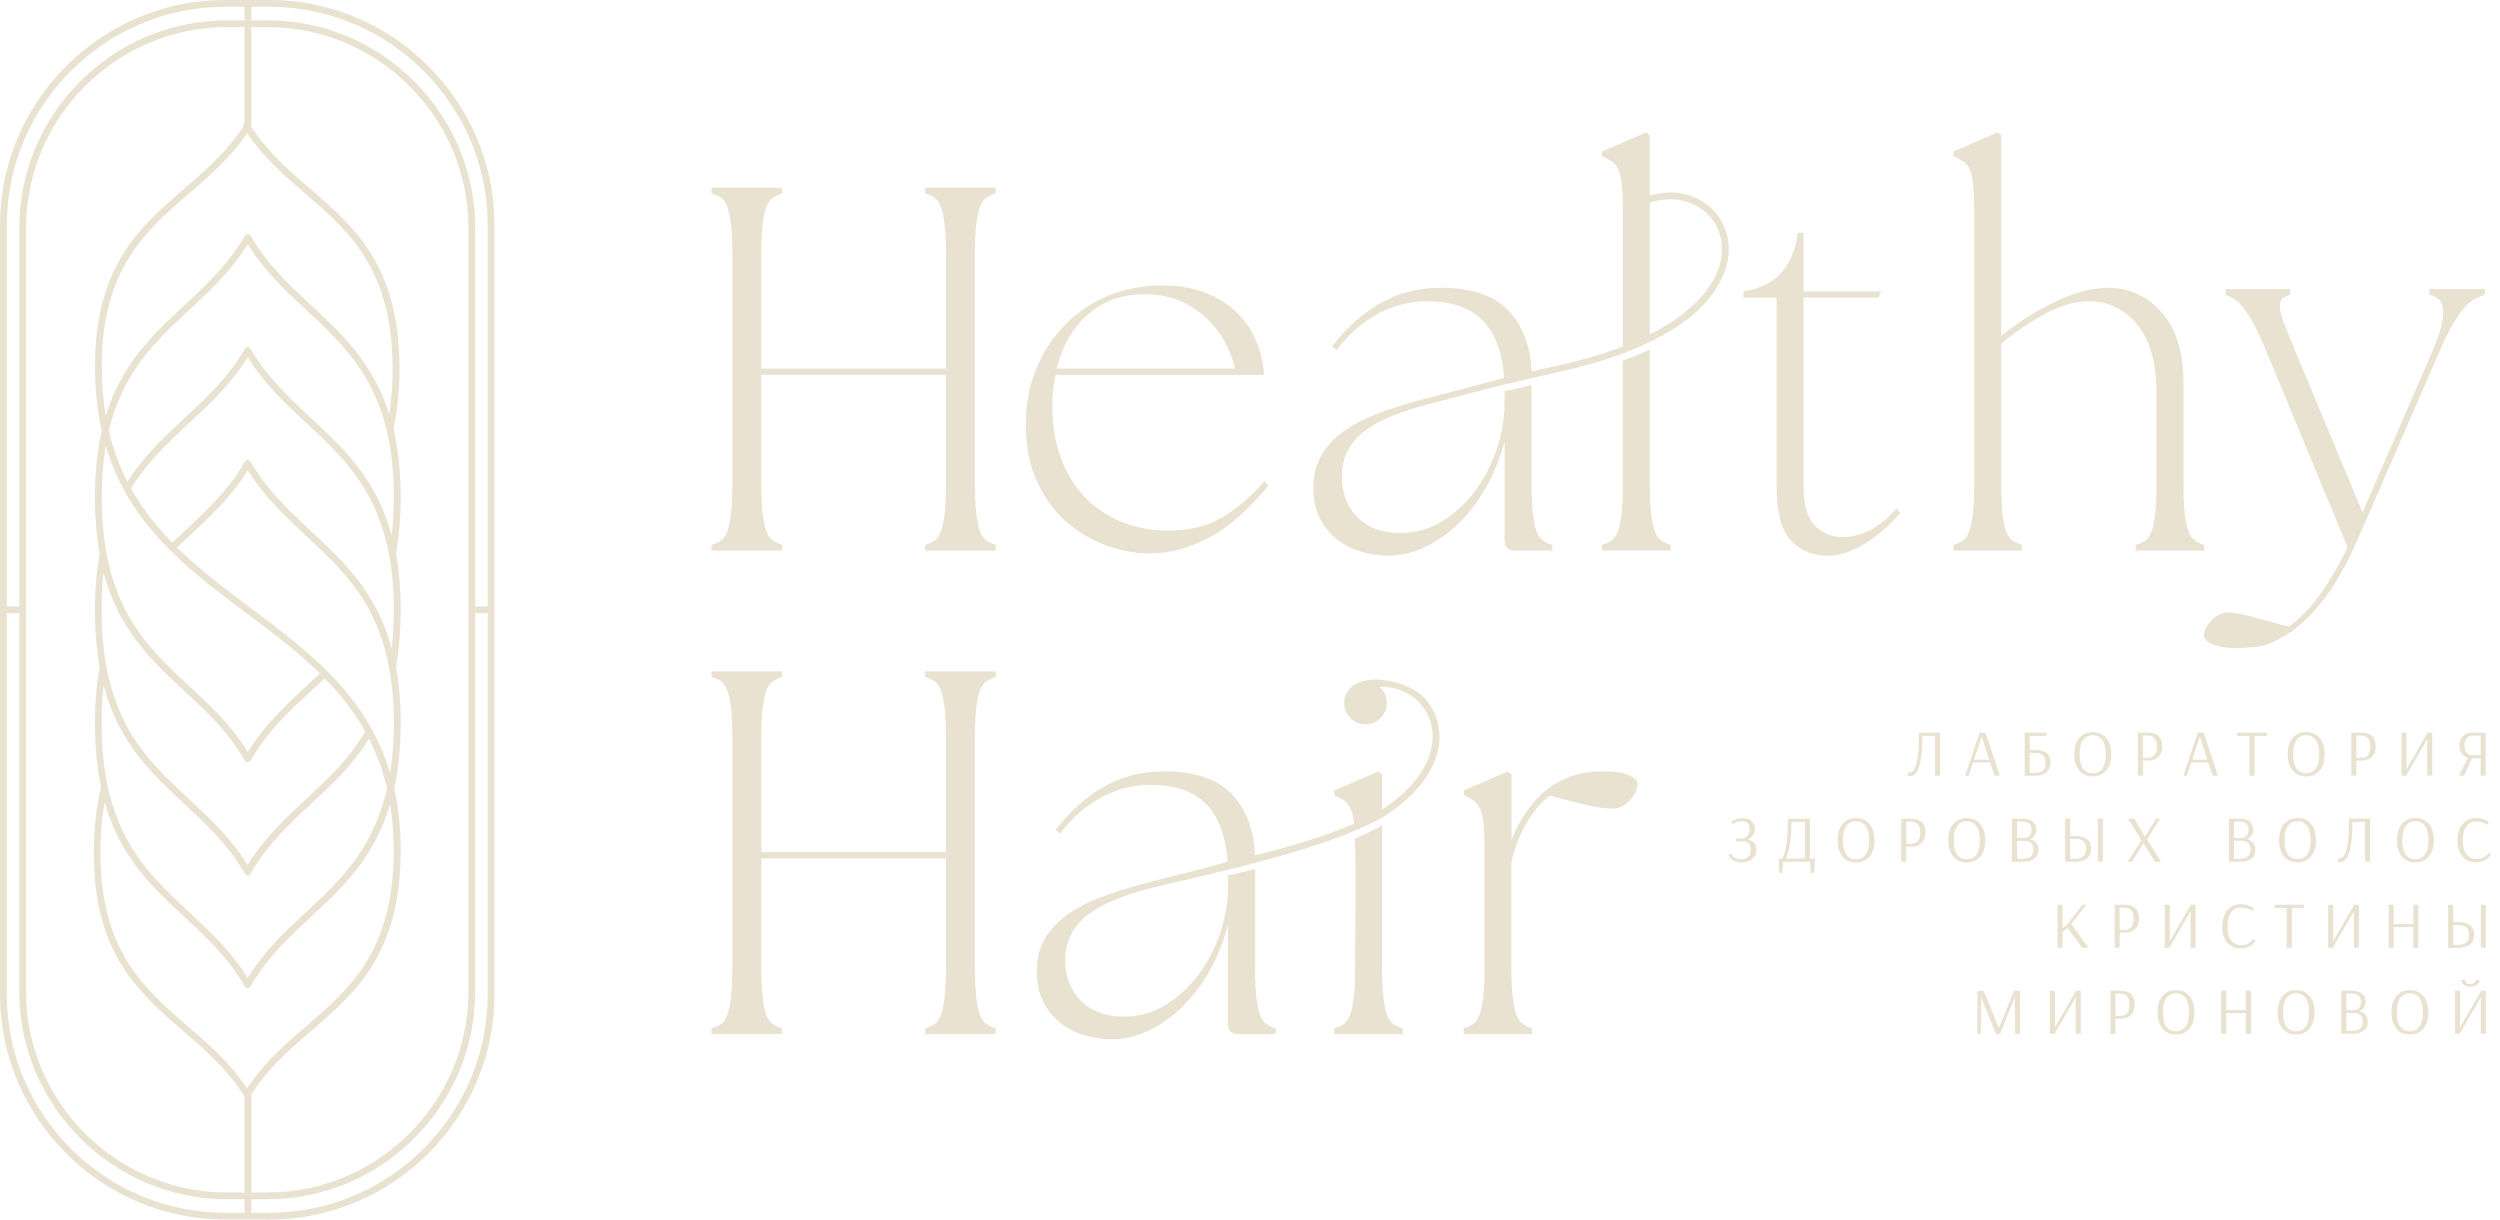 <?xml version="1.0" encoding="UTF-8"?> <svg xmlns="http://www.w3.org/2000/svg" width="205" height="100" viewBox="0 0 205 100" fill="none"><path d="M20.566 80.88V80.883L20.563 80.888L20.561 80.891L20.558 80.893L20.555 80.896L20.553 80.898L20.55 80.901L20.547 80.904L20.545 80.906L20.542 80.909L20.539 80.912L20.537 80.914L20.534 80.917L20.532 80.919L20.529 80.922L20.526 80.925L20.524 80.927L20.521 80.93L20.518 80.933L20.516 80.935L20.513 80.938L20.51 80.941L20.508 80.943L20.505 80.946L20.503 80.948L20.5 80.951L20.497 80.954L20.495 80.956L20.492 80.959L20.489 80.962L20.487 80.964L20.484 80.967L20.481 80.97L20.479 80.972L20.476 80.975L20.474 80.978L20.471 80.98L20.468 80.983L20.466 80.985L20.463 80.988H20.46L20.458 80.991L20.455 80.993L20.45 80.996H20.447L20.442 80.999L20.437 81.001L20.431 81.004L20.426 81.006L20.421 81.009L20.416 81.012L20.41 81.014L20.405 81.017L20.387 81.022H20.384H20.379H20.376L20.366 81.025H20.363H20.358H20.355H20.35H20.347H20.342H20.339H20.334H20.331H20.329H20.326H20.323H20.321H20.318H20.316H20.31H20.308H20.305H20.302H20.297H20.294H20.289H20.287H20.281H20.279H20.273H20.271H20.265H20.263L20.252 81.022H20.25H20.244H20.242L20.223 81.017L20.218 81.014L20.213 81.012L20.207 81.009L20.202 81.006L20.197 81.004L20.192 81.001L20.186 80.999L20.181 80.996H20.178L20.173 80.993L20.171 80.991L20.168 80.988H20.165L20.163 80.985L20.16 80.983L20.157 80.98L20.155 80.978L20.152 80.975L20.149 80.972L20.147 80.97L20.144 80.967L20.142 80.964L20.139 80.962L20.136 80.959L20.134 80.956L20.131 80.954L20.128 80.951L20.126 80.948L20.123 80.946L20.12 80.943L20.118 80.941L20.115 80.938L20.113 80.935L20.11 80.933L20.107 80.93L20.105 80.927L20.102 80.925L20.099 80.922L20.097 80.919L20.094 80.917L20.092 80.914L20.089 80.912L20.086 80.909L20.084 80.906L20.081 80.904L20.078 80.901L20.076 80.898L20.073 80.896L20.07 80.893L20.068 80.891L20.065 80.888L20.063 80.883V80.88C18.724 78.531 16.922 76.862 15.123 75.192C12.494 72.751 9.865 70.31 8.58 65.786C8.503 66.218 8.44 66.666 8.388 67.124C8.287 68.014 8.235 68.954 8.235 69.952C8.235 77.962 11.817 81.056 15.4 84.15C17.149 85.662 18.898 87.171 20.258 89.249C21.617 87.152 23.369 85.644 25.118 84.135C28.7 81.049 32.283 77.96 32.283 69.744C32.283 68.38 32.178 67.121 31.985 65.947C30.684 70.371 28.087 72.783 25.489 75.195C23.69 76.864 21.888 78.536 20.55 80.885L20.566 80.88ZM39.991 50.282H38.966V81.325C38.966 86.004 37.051 90.257 33.966 93.341C30.881 96.424 26.627 98.338 21.946 98.338H20.613V99.447H22.091C27.014 99.447 31.49 97.433 34.733 94.191C37.978 90.947 39.991 86.473 39.991 81.554V50.284V50.282ZM38.966 49.724H39.991V18.451C39.991 13.53 37.976 9.056 34.733 5.814C31.487 2.57 27.012 0.558 22.091 0.558H20.613V1.667H21.946C26.627 1.667 30.881 3.581 33.966 6.665C37.051 9.748 38.966 14.001 38.966 18.68V49.724ZM1.583 50.282H0.558V81.552C0.558 86.473 2.574 90.947 5.816 94.188C9.062 97.433 13.537 99.444 18.458 99.444H20.049V98.336H18.601C13.919 98.336 9.665 96.421 6.58 93.338C3.496 90.254 1.581 85.999 1.581 81.322V50.279L1.583 50.282ZM0.558 49.724H1.583V18.68C1.583 14.001 3.498 9.748 6.583 6.665C9.668 3.581 13.925 1.667 18.603 1.667H20.052V0.558H18.461C13.54 0.558 9.065 2.573 5.819 5.814C2.574 9.058 0.561 13.532 0.561 18.451V49.724H0.558ZM20.052 97.78V89.907C20.028 89.888 20.007 89.865 19.989 89.836C18.651 87.679 16.851 86.126 15.052 84.569C11.372 81.391 7.692 78.213 7.692 69.949C7.692 68.938 7.747 67.977 7.85 67.061C7.95 66.176 8.098 65.331 8.287 64.528C7.966 63.008 7.787 61.273 7.787 59.261C7.787 58.395 7.824 57.576 7.89 56.807C7.955 56.062 8.05 55.356 8.174 54.687C7.924 53.31 7.787 51.762 7.787 49.997C7.787 49.131 7.824 48.312 7.89 47.543C7.955 46.795 8.05 46.092 8.174 45.423C7.924 44.046 7.787 42.498 7.787 40.734C7.787 38.653 7.99 36.873 8.345 35.32C7.987 33.737 7.79 31.994 7.79 30.053C7.79 21.79 11.47 18.612 15.147 15.433C16.888 13.93 18.63 12.424 19.955 10.375C19.931 10.272 19.968 10.164 20.052 10.096V2.222H18.603C14.078 2.222 9.96 4.074 6.976 7.057C3.991 10.041 2.139 14.154 2.139 18.68V81.325C2.139 85.849 3.991 89.965 6.976 92.948C9.96 95.932 14.075 97.783 18.603 97.783H20.052V97.78ZM20.61 89.751V97.78H21.944C26.469 97.78 30.587 95.929 33.571 92.945C36.556 89.962 38.408 85.849 38.408 81.322V18.678C38.408 14.151 36.556 10.038 33.571 7.054C30.587 4.071 26.472 2.22 21.944 2.22H20.61V10.312C20.61 10.338 20.608 10.362 20.6 10.386C21.922 12.45 23.661 13.951 25.4 15.449C29.08 18.62 32.76 21.793 32.76 30.261C32.76 31.167 32.715 32.039 32.628 32.871C32.544 33.679 32.42 34.445 32.264 35.175C32.641 36.76 32.857 38.587 32.857 40.734C32.857 41.621 32.82 42.458 32.755 43.246C32.689 44.009 32.594 44.731 32.47 45.413C32.72 46.764 32.857 48.278 32.857 50C32.857 50.89 32.82 51.725 32.755 52.512C32.689 53.276 32.594 53.997 32.47 54.679C32.72 56.03 32.857 57.544 32.857 59.264C32.857 61.339 32.665 63.116 32.328 64.667C32.67 66.194 32.857 67.874 32.857 69.741C32.857 78.21 29.177 81.383 25.5 84.553C23.722 86.083 21.946 87.616 20.613 89.751H20.61ZM0 81.552V18.451C0 13.377 2.076 8.763 5.424 5.419C8.769 2.075 13.385 0 18.461 0H20.331H22.088C27.165 0 31.78 2.075 35.125 5.419C38.471 8.763 40.547 13.377 40.547 18.451V50V81.549C40.547 86.623 38.471 91.237 35.125 94.581C31.78 97.925 27.165 100 22.088 100H20.331H18.461C13.385 100 8.769 97.925 5.424 94.581C2.078 91.237 0 86.623 0 81.549V81.552ZM20.271 10.904C18.925 12.905 17.218 14.38 15.511 15.855C11.928 18.949 8.345 22.043 8.345 30.053C8.345 31.507 8.461 32.847 8.672 34.09C9.981 29.808 12.56 27.409 15.136 25.013C16.936 23.338 18.738 21.664 20.076 19.344L20.078 19.338L20.081 19.336L20.084 19.331V19.328L20.086 19.323L20.089 19.317L20.092 19.312L20.094 19.307L20.099 19.302L20.105 19.296L20.11 19.291L20.115 19.286L20.12 19.281L20.126 19.275L20.131 19.27L20.136 19.265L20.142 19.259L20.147 19.254L20.152 19.252L20.157 19.246L20.163 19.244L20.168 19.241L20.173 19.238L20.178 19.236H20.181L20.186 19.233H20.189L20.192 19.231H20.194L20.197 19.228L20.2 19.225L20.202 19.223L20.205 19.22H20.207L20.21 19.217H20.213L20.215 19.215H20.218L20.223 19.212H20.226L20.231 19.209H20.234L20.239 19.207H20.242L20.247 19.204H20.25L20.255 19.202H20.258L20.263 19.199H20.265L20.271 19.196H20.276H20.281H20.287H20.292H20.297H20.302H20.31H20.316H20.323H20.331H20.339H20.345H20.35H20.355H20.36H20.366L20.371 19.199H20.373L20.379 19.202L20.384 19.204H20.387L20.392 19.207H20.395L20.4 19.209H20.402L20.408 19.212H20.41L20.416 19.215H20.418L20.421 19.217H20.424L20.426 19.22H20.429L20.431 19.223L20.434 19.225L20.437 19.228L20.439 19.231H20.442L20.445 19.233H20.447L20.453 19.236H20.455L20.46 19.238L20.466 19.241L20.471 19.244L20.476 19.246L20.481 19.252L20.487 19.254L20.492 19.259L20.497 19.265L20.503 19.27L20.508 19.275L20.513 19.281L20.518 19.286L20.524 19.291L20.529 19.296L20.534 19.302L20.539 19.307L20.542 19.312L20.545 19.317L20.547 19.323L20.55 19.328V19.331L20.553 19.336L20.555 19.338L20.558 19.344C21.896 21.664 23.698 23.338 25.497 25.013C28.047 27.383 30.594 29.756 31.917 33.95C31.975 33.579 32.025 33.203 32.064 32.816C32.149 32.012 32.193 31.162 32.193 30.264C32.193 22.048 28.611 18.959 25.028 15.871C23.319 14.399 21.609 12.924 20.263 10.902L20.271 10.904ZM31.746 64.67C31.395 63.166 30.889 61.813 30.262 60.58C28.919 62.753 27.209 64.341 25.502 65.926C23.703 67.595 21.901 69.267 20.563 71.616V71.619L20.561 71.621L20.558 71.624L20.555 71.629L20.553 71.632L20.55 71.635L20.547 71.637L20.545 71.64L20.542 71.643L20.539 71.645L20.537 71.648L20.534 71.65L20.532 71.653L20.529 71.656L20.526 71.658L20.524 71.661L20.521 71.664L20.518 71.666L20.516 71.669L20.513 71.672L20.51 71.674L20.508 71.677L20.505 71.68L20.503 71.682L20.5 71.685L20.497 71.687L20.495 71.69L20.492 71.693L20.489 71.695L20.487 71.698L20.484 71.701L20.481 71.703L20.479 71.706L20.476 71.709L20.474 71.711L20.471 71.714L20.468 71.716L20.466 71.719L20.463 71.722L20.46 71.724L20.458 71.727L20.455 71.73H20.453L20.447 71.732H20.445L20.439 71.735L20.434 71.737L20.429 71.74L20.424 71.743L20.418 71.745L20.413 71.748L20.408 71.751L20.402 71.753L20.384 71.758H20.381L20.376 71.761H20.373L20.363 71.764H20.36H20.355H20.352H20.347H20.345H20.339H20.337H20.331H20.329H20.326H20.323H20.321H20.318H20.316H20.313H20.308H20.305H20.302H20.3H20.294H20.292H20.287H20.284H20.279H20.276H20.271H20.268H20.263H20.26L20.25 71.761H20.247L20.242 71.758H20.239L20.221 71.753L20.215 71.751L20.21 71.748L20.205 71.745L20.2 71.743L20.194 71.74L20.189 71.737L20.184 71.735L20.178 71.732H20.176L20.171 71.73H20.168L20.165 71.727L20.163 71.724L20.16 71.722L20.157 71.719L20.155 71.716L20.152 71.714L20.149 71.711L20.147 71.709L20.144 71.706L20.142 71.703L20.139 71.701L20.136 71.698L20.134 71.695L20.131 71.693L20.128 71.69L20.126 71.687L20.123 71.685L20.12 71.682L20.118 71.68L20.115 71.677L20.113 71.674L20.11 71.672L20.107 71.669L20.105 71.666L20.102 71.664L20.099 71.661L20.097 71.658L20.094 71.656L20.092 71.653L20.089 71.65L20.086 71.648L20.084 71.645L20.081 71.643L20.078 71.64L20.076 71.637L20.073 71.635L20.07 71.632L20.068 71.629L20.065 71.624L20.063 71.621L20.06 71.619V71.616C18.722 69.267 16.92 67.598 15.121 65.926C12.431 63.429 9.744 60.933 8.493 56.209C8.469 56.42 8.445 56.636 8.427 56.857C8.361 57.61 8.327 58.411 8.327 59.264C8.327 68.127 11.912 71.456 15.5 74.784C17.226 76.385 18.951 77.989 20.302 80.198C21.654 77.989 23.379 76.385 25.105 74.784C27.847 72.238 30.589 69.691 31.727 64.672L31.746 64.67ZM29.957 60.009C29.038 58.355 27.894 56.92 26.619 55.617C26.245 55.972 25.874 56.32 25.502 56.665C23.703 58.337 21.904 60.006 20.563 62.355V62.358L20.561 62.36L20.558 62.363L20.555 62.368L20.553 62.371L20.55 62.374L20.547 62.376L20.545 62.379L20.542 62.382L20.539 62.384L20.537 62.387L20.534 62.389L20.532 62.392L20.529 62.395L20.526 62.397L20.524 62.4L20.521 62.403L20.518 62.405L20.516 62.408L20.513 62.41L20.51 62.413L20.508 62.416L20.505 62.418L20.503 62.421L20.5 62.424L20.497 62.426L20.495 62.429L20.492 62.431L20.489 62.434L20.487 62.437L20.484 62.439L20.481 62.442L20.479 62.445L20.476 62.447L20.474 62.45L20.471 62.453L20.468 62.455L20.466 62.458L20.463 62.461L20.46 62.463L20.458 62.466L20.455 62.468H20.453L20.447 62.471H20.445L20.439 62.474L20.434 62.476L20.429 62.479L20.424 62.482L20.418 62.484L20.413 62.487L20.408 62.489L20.402 62.492L20.384 62.497H20.381L20.376 62.5H20.373L20.363 62.503H20.36H20.355H20.352H20.347H20.345H20.339H20.337H20.331H20.329H20.326H20.323H20.321H20.318H20.316H20.313H20.308H20.305H20.302H20.3H20.294H20.292H20.287H20.284H20.279H20.276H20.271H20.268H20.263H20.26L20.25 62.5H20.247L20.242 62.497H20.239L20.221 62.492L20.215 62.489L20.21 62.487L20.205 62.484L20.2 62.482L20.194 62.479L20.189 62.476L20.184 62.474L20.178 62.471H20.176L20.171 62.468H20.168L20.165 62.466L20.163 62.463L20.16 62.461L20.157 62.458L20.155 62.455L20.152 62.453L20.149 62.45L20.147 62.447L20.144 62.445L20.142 62.442L20.139 62.439L20.136 62.437L20.134 62.434L20.131 62.431L20.128 62.429L20.126 62.426L20.123 62.424L20.12 62.421L20.118 62.418L20.115 62.416L20.113 62.413L20.11 62.41L20.107 62.408L20.105 62.405L20.102 62.403L20.099 62.4L20.097 62.397L20.094 62.395L20.092 62.392L20.089 62.389L20.086 62.387L20.084 62.384L20.081 62.382L20.078 62.379L20.076 62.376L20.073 62.374L20.07 62.371L20.068 62.368L20.065 62.363L20.063 62.36L20.06 62.358V62.355C18.722 60.006 16.92 58.337 15.121 56.665C12.431 54.168 9.744 51.672 8.493 46.948C8.469 47.159 8.445 47.375 8.427 47.593C8.361 48.346 8.327 49.147 8.327 50C8.327 58.864 11.912 62.192 15.5 65.52C17.226 67.124 18.951 68.725 20.302 70.934C21.654 68.725 23.379 67.121 25.105 65.52C26.856 63.893 28.611 62.266 29.939 60.009H29.957ZM26.227 55.222C24.393 53.421 22.31 51.859 20.226 50.298C15.421 46.695 10.603 43.085 8.672 36.571C8.461 37.808 8.345 39.188 8.345 40.736C8.345 49.6 11.931 52.928 15.518 56.257C17.244 57.858 18.969 59.461 20.321 61.67C21.672 59.461 23.398 57.858 25.123 56.257C25.492 55.912 25.863 55.567 26.227 55.222ZM8.922 35.325C9.283 36.86 9.805 38.24 10.447 39.496C11.78 37.4 13.459 35.838 15.136 34.277C16.936 32.602 18.738 30.927 20.076 28.608L20.078 28.602L20.081 28.6L20.084 28.594V28.592L20.086 28.587L20.089 28.581L20.092 28.576L20.094 28.571L20.099 28.565L20.105 28.56L20.11 28.555L20.115 28.55L20.12 28.544L20.126 28.539L20.131 28.534L20.136 28.529L20.142 28.523L20.147 28.518L20.152 28.515L20.157 28.51L20.163 28.508L20.168 28.505L20.173 28.502L20.178 28.5H20.181L20.186 28.497H20.189L20.192 28.494L20.194 28.492L20.197 28.489L20.2 28.486L20.202 28.484L20.205 28.481H20.207L20.21 28.479L20.213 28.476L20.215 28.473H20.218L20.223 28.471H20.226L20.231 28.468H20.234L20.239 28.465H20.242L20.247 28.463H20.25L20.255 28.46H20.258L20.263 28.457H20.265L20.271 28.455H20.276H20.281H20.287H20.292H20.297H20.302H20.31H20.316H20.323H20.331H20.339H20.345H20.35H20.355H20.36H20.366L20.371 28.457H20.373L20.379 28.46L20.384 28.463H20.387L20.392 28.465H20.395L20.4 28.468H20.402L20.408 28.471H20.41L20.416 28.473H20.418L20.421 28.476L20.424 28.479L20.426 28.481H20.429L20.431 28.484L20.434 28.486L20.437 28.489L20.439 28.492L20.442 28.494L20.445 28.497H20.447L20.453 28.5H20.455L20.46 28.502L20.466 28.505L20.471 28.508L20.476 28.51L20.481 28.515L20.487 28.518L20.492 28.523L20.497 28.529L20.503 28.534L20.508 28.539L20.513 28.544L20.518 28.55L20.524 28.555L20.529 28.56L20.534 28.565L20.539 28.571L20.542 28.576L20.545 28.581L20.547 28.587L20.55 28.592V28.594L20.553 28.6L20.555 28.602L20.558 28.608C21.896 30.927 23.698 32.602 25.497 34.277C28.181 36.776 30.868 39.272 32.12 43.901C32.146 43.672 32.17 43.438 32.191 43.198C32.257 42.429 32.291 41.608 32.291 40.734C32.291 32.091 28.706 28.755 25.118 25.421C23.392 23.818 21.667 22.211 20.316 20.02C18.964 22.211 17.239 23.818 15.513 25.421C12.795 27.952 10.073 30.482 8.92 35.325H8.922ZM10.75 40.065C11.68 41.732 12.834 43.18 14.12 44.496C14.46 44.173 14.799 43.857 15.136 43.543C16.936 41.868 18.735 40.196 20.076 37.874L20.078 37.871L20.081 37.869L20.084 37.863V37.861L20.086 37.855L20.089 37.85L20.092 37.845L20.094 37.84L20.099 37.834L20.105 37.829L20.11 37.824L20.115 37.819L20.12 37.813L20.126 37.808L20.131 37.803L20.136 37.798L20.142 37.792L20.147 37.787L20.152 37.784L20.157 37.779L20.163 37.776L20.168 37.774L20.173 37.771L20.178 37.769H20.181L20.186 37.766H20.189L20.192 37.763L20.194 37.761L20.197 37.758H20.2L20.202 37.755L20.205 37.753H20.207L20.21 37.75L20.213 37.748L20.215 37.745H20.218L20.223 37.742H20.226L20.231 37.74H20.234L20.239 37.737H20.242L20.247 37.734H20.25L20.255 37.732H20.258L20.263 37.729H20.265L20.271 37.727H20.276H20.281H20.287H20.292H20.297H20.302H20.31H20.316H20.323H20.331H20.339H20.345H20.35H20.355H20.36H20.366L20.371 37.729H20.373L20.379 37.732L20.384 37.734H20.387L20.392 37.737H20.395L20.4 37.74H20.402L20.408 37.742H20.41L20.416 37.745H20.418L20.421 37.748L20.424 37.75L20.426 37.753H20.429L20.431 37.755L20.434 37.758H20.437L20.439 37.761L20.442 37.763L20.445 37.766H20.447L20.453 37.769H20.455L20.46 37.771L20.466 37.774L20.471 37.776L20.476 37.779L20.481 37.784L20.487 37.787L20.492 37.792L20.497 37.798L20.503 37.803L20.508 37.808L20.513 37.813L20.518 37.819L20.524 37.824L20.529 37.829L20.534 37.834L20.539 37.84L20.542 37.845L20.545 37.85L20.547 37.855L20.55 37.861V37.863L20.553 37.869L20.555 37.871L20.558 37.874C21.896 40.194 23.698 41.868 25.497 43.543C28.181 46.04 30.868 48.541 32.12 53.168C32.146 52.939 32.17 52.704 32.191 52.465C32.257 51.693 32.291 50.874 32.291 49.997C32.291 41.355 28.706 38.019 25.118 34.685C23.392 33.081 21.667 31.475 20.316 29.284C18.964 31.475 17.239 33.081 15.513 34.685C13.79 36.286 12.068 37.89 10.748 40.062L10.75 40.065ZM14.512 44.892C16.364 46.711 18.461 48.283 20.558 49.855C25.331 53.434 30.091 57.002 31.991 63.395C32.188 62.166 32.294 60.799 32.294 59.266C32.294 50.624 28.708 47.288 25.12 43.954C23.395 42.35 21.669 40.744 20.318 38.553C18.967 40.744 17.241 42.35 15.516 43.954C15.179 44.267 14.841 44.581 14.512 44.894V44.892Z" fill="#E9E2D1"></path><path d="M94.236 45.376C93.074 45.376 91.888 45.155 90.684 44.718C89.481 44.278 88.387 43.627 87.41 42.764C86.433 41.9 85.637 40.802 85.029 39.47C84.42 38.14 84.115 36.581 84.115 34.796C84.115 33.153 84.399 31.636 84.966 30.248C85.532 28.86 86.32 27.657 87.326 26.635C88.332 25.616 89.515 24.821 90.877 24.255C92.236 23.689 93.724 23.404 95.339 23.404C96.559 23.404 97.663 23.583 98.656 23.936C99.646 24.289 100.505 24.792 101.229 25.445C101.951 26.095 102.52 26.878 102.929 27.783C103.34 28.689 103.59 29.632 103.648 30.738H86.557C86.388 31.53 86.285 32.444 86.285 33.35C86.285 34.88 86.52 36.276 86.986 37.537C87.452 38.795 88.106 39.867 88.941 40.744C89.776 41.621 90.782 42.303 91.96 42.785C93.137 43.267 94.417 43.506 95.808 43.506C97.536 43.506 99.011 43.146 100.228 42.422C101.448 41.7 102.594 40.715 103.671 39.467L104.011 39.807C103.416 40.544 102.763 41.252 102.057 41.932C101.348 42.611 100.589 43.206 99.781 43.717C98.972 44.228 98.1 44.631 97.167 44.928C96.232 45.226 95.255 45.376 94.233 45.376H94.236ZM58.346 44.676C58.657 44.591 58.92 44.47 59.134 44.315C59.347 44.159 59.518 43.904 59.645 43.551C59.771 43.198 59.871 42.714 59.943 42.105C60.014 41.497 60.048 40.71 60.048 39.746V20.792C60.048 19.799 60.011 19.007 59.943 18.412C59.871 17.817 59.774 17.343 59.645 16.99C59.516 16.634 59.347 16.379 59.134 16.223C58.923 16.068 58.66 15.947 58.346 15.863V15.396H64.128V15.863C63.844 15.947 63.591 16.068 63.364 16.223C63.138 16.379 62.961 16.634 62.832 16.99C62.703 17.343 62.606 17.819 62.535 18.412C62.464 19.007 62.429 19.802 62.429 20.792V30.224H77.566V20.792C77.566 19.799 77.529 19.007 77.46 18.412C77.389 17.817 77.292 17.343 77.163 16.99C77.034 16.634 76.862 16.379 76.652 16.223C76.441 16.071 76.178 15.947 75.864 15.863V15.396H81.646V15.863C81.362 15.947 81.106 16.068 80.88 16.223C80.653 16.379 80.477 16.634 80.348 16.99C80.219 17.343 80.121 17.819 80.05 18.412C79.979 19.007 79.945 19.802 79.945 20.792V39.746C79.945 40.705 79.981 41.497 80.05 42.105C80.118 42.714 80.221 43.198 80.348 43.551C80.474 43.904 80.653 44.162 80.88 44.315C81.106 44.47 81.362 44.591 81.646 44.676V45.144H75.864V44.676C76.175 44.591 76.438 44.47 76.652 44.315C76.865 44.159 77.036 43.901 77.163 43.551C77.289 43.198 77.392 42.714 77.46 42.105C77.529 41.497 77.566 40.71 77.566 39.746V30.733H62.429V39.746C62.429 40.707 62.466 41.497 62.535 42.105C62.603 42.714 62.706 43.198 62.832 43.551C62.959 43.904 63.138 44.162 63.364 44.315C63.591 44.47 63.846 44.591 64.128 44.676V45.144H58.346V44.676ZM149.89 45.568C148.644 45.568 147.627 45.15 146.85 44.315C146.073 43.48 145.68 42 145.68 39.873V24.405H142.959V23.894C145.606 23.502 147.06 21.864 147.421 19.091H147.888V23.894H154.265L154.01 24.405H147.888V39.788C147.888 41.373 148.198 42.479 148.823 43.103C149.447 43.728 150.198 44.038 151.075 44.038C151.813 44.038 152.556 43.854 153.306 43.485C154.057 43.117 154.787 42.522 155.495 41.7L155.835 42.04C155.495 42.437 155.103 42.843 154.666 43.251C154.228 43.659 153.752 44.038 153.24 44.378C152.732 44.718 152.192 45.002 151.626 45.228C151.059 45.455 150.477 45.568 149.882 45.568H149.89ZM160.184 44.676C160.495 44.591 160.759 44.47 160.972 44.315C161.185 44.159 161.357 43.901 161.483 43.551C161.61 43.198 161.712 42.714 161.781 42.105C161.849 41.497 161.886 40.71 161.886 39.746V17.224C161.886 16.345 161.857 15.649 161.802 15.141C161.747 14.633 161.654 14.227 161.525 13.93C161.396 13.632 161.22 13.403 160.993 13.25C160.767 13.095 160.498 12.945 160.184 12.805V12.424L163.799 10.852L164.096 11.107V27.554C165.4 26.477 166.862 25.548 168.474 24.771C171.528 23.299 174.794 22.838 177.257 25.621C178.445 26.964 179.043 28.902 179.043 31.422V39.751C179.043 40.71 179.08 41.502 179.148 42.111C179.217 42.719 179.317 43.201 179.446 43.556C179.575 43.909 179.752 44.167 179.978 44.32C180.205 44.473 180.46 44.596 180.742 44.681V45.147H175.131V44.681C175.442 44.596 175.705 44.473 175.919 44.32C176.13 44.165 176.301 43.909 176.43 43.556C176.556 43.201 176.656 42.719 176.728 42.111C176.796 41.502 176.833 40.715 176.833 39.751V32.315C176.833 29.766 176.301 27.86 175.239 26.598C173.134 24.102 170.226 24.328 167.584 25.79C166.283 26.511 165.118 27.312 164.099 28.192V39.751C164.099 40.712 164.136 41.502 164.204 42.111C164.273 42.719 164.376 43.201 164.502 43.556C164.628 43.909 164.808 44.167 165.034 44.32C165.261 44.475 165.516 44.596 165.798 44.681V45.147H160.187V44.681L160.184 44.676ZM101.264 30.227C101.179 29.69 100.958 29.129 100.631 28.421C100.305 27.712 99.844 27.038 99.249 26.401C98.653 25.764 97.908 25.226 97.017 24.787C96.124 24.347 95.068 24.128 93.851 24.128C92.01 24.128 90.463 24.681 89.217 25.785C87.971 26.888 87.123 28.328 86.641 30.227H101.264ZM183.355 53.152C182.591 53.152 181.959 53.044 181.464 52.833C180.969 52.623 180.721 52.388 180.721 52.133C180.721 51.735 180.929 51.317 181.338 50.88C181.746 50.442 182.223 50.221 182.763 50.221C183.018 50.221 183.345 50.266 183.74 50.347C184.135 50.432 184.557 50.54 184.994 50.666C185.431 50.793 185.887 50.922 186.356 51.048C186.822 51.174 187.27 51.282 187.694 51.367C188.687 50.658 189.585 49.716 190.394 48.541C191.203 47.364 191.904 46.14 192.499 44.865L185.782 28.673C185.408 27.77 185.07 27.035 184.762 26.485C184.451 25.935 184.159 25.492 183.89 25.169C183.621 24.845 183.379 24.616 183.166 24.489C182.955 24.363 182.734 24.255 182.507 24.171V23.704H187.778V24.171C187.494 24.255 187.28 24.363 187.141 24.489C187.001 24.616 186.938 24.845 186.949 25.169C186.962 25.492 187.078 25.935 187.288 26.485C187.499 27.035 187.784 27.773 188.16 28.673L193.729 42.016L199.511 28.673C200.096 27.323 200.354 26.256 200.341 25.508C200.328 24.758 199.951 24.31 199.214 24.171V23.704H203.763V24.171C203.508 24.255 203.244 24.363 202.975 24.489C202.709 24.616 202.422 24.845 202.125 25.169C201.83 25.492 201.516 25.932 201.189 26.485C200.863 27.038 200.499 27.77 200.104 28.673L193.387 44.099C192.375 46.421 191.345 48.202 190.326 49.431C189.306 50.661 188.332 51.556 187.412 52.109C186.493 52.66 185.676 52.975 184.968 53.044C184.262 53.112 183.722 53.149 183.353 53.149L183.355 53.152Z" fill="#E9E2D1"></path><path d="M58.346 84.33C58.657 84.246 58.92 84.124 59.134 83.969C59.347 83.814 59.516 83.558 59.645 83.205C59.771 82.853 59.871 82.368 59.943 81.76C60.014 81.151 60.048 80.364 60.048 79.4V60.446C60.048 59.454 60.011 58.661 59.943 58.066C59.871 57.471 59.774 56.997 59.645 56.641C59.516 56.288 59.347 56.033 59.134 55.878C58.92 55.722 58.66 55.601 58.346 55.517V55.051H64.128V55.517C63.844 55.601 63.591 55.722 63.364 55.878C63.138 56.033 62.961 56.288 62.832 56.641C62.703 56.997 62.606 57.471 62.535 58.066C62.464 58.661 62.429 59.456 62.429 60.446V69.876H77.566V60.446C77.566 59.454 77.529 58.661 77.46 58.066C77.389 57.471 77.292 56.997 77.163 56.641C77.034 56.288 76.865 56.03 76.652 55.878C76.441 55.722 76.178 55.601 75.864 55.517V55.051H81.646V55.517C81.362 55.601 81.106 55.722 80.88 55.878C80.653 56.033 80.477 56.288 80.348 56.641C80.219 56.997 80.121 57.471 80.05 58.066C79.979 58.661 79.945 59.456 79.945 60.446V79.4C79.945 80.362 79.981 81.151 80.05 81.76C80.121 82.368 80.221 82.853 80.348 83.205C80.474 83.558 80.653 83.814 80.88 83.969C81.106 84.124 81.362 84.246 81.646 84.33V84.796H75.864V84.33C76.175 84.246 76.438 84.124 76.652 83.969C76.865 83.814 77.036 83.558 77.163 83.205C77.289 82.853 77.389 82.368 77.46 81.76C77.529 81.151 77.566 80.364 77.566 79.4V70.387H62.429V79.4C62.429 80.362 62.466 81.151 62.535 81.76C62.606 82.368 62.706 82.85 62.832 83.205C62.959 83.558 63.138 83.814 63.364 83.969C63.591 84.124 63.846 84.246 64.128 84.33V84.796H58.346V84.33ZM101.551 84.796C100.99 84.796 100.7 84.511 100.7 83.945V75.83C100.331 77.217 99.82 78.487 99.169 79.632C98.519 80.778 97.765 81.762 96.917 82.587C96.066 83.408 95.147 84.053 94.154 84.519C93.163 84.986 92.17 85.22 91.177 85.22C90.384 85.22 89.618 85.107 88.883 84.88C88.145 84.654 87.487 84.306 86.907 83.84C86.327 83.374 85.864 82.789 85.524 82.097C85.187 81.404 85.013 80.588 85.013 79.653C85.013 78.547 85.268 77.599 85.777 76.807C86.288 76.014 86.975 75.34 87.84 74.787C88.704 74.234 89.702 73.76 90.837 73.362C91.97 72.965 93.15 72.62 94.367 72.301C96.464 71.748 98.553 71.311 100.66 70.645C100.518 68.578 99.936 67.011 98.917 65.95C97.897 64.889 96.367 64.357 94.325 64.357C92.966 64.357 91.646 64.691 90.371 65.355C89.099 66.018 87.948 67.019 86.928 68.351L86.546 68.054C87.792 66.466 89.149 65.268 90.605 64.462C92.062 63.656 93.688 63.251 95.474 63.251C98.052 63.251 99.939 63.917 101.127 65.247C102.236 66.49 102.831 68.117 102.905 70.126C105.368 69.555 108.753 68.559 111.034 67.543C110.982 67.032 110.887 66.629 110.758 66.332C110.631 66.034 110.452 65.808 110.225 65.652C109.999 65.497 109.73 65.347 109.417 65.207V64.825L113.031 63.253L113.329 63.509V66.389C115.231 65.144 116.395 63.796 116.99 62.5C117.446 61.508 117.565 60.546 117.42 59.691C117.277 58.843 116.877 58.095 116.295 57.521C115.507 56.747 114.388 56.286 113.121 56.317C113.155 56.349 113.192 56.383 113.223 56.417C113.547 56.755 113.713 57.168 113.713 57.65C113.713 58.132 113.542 58.545 113.202 58.882C112.862 59.219 112.451 59.393 111.969 59.393C111.487 59.393 111.074 59.222 110.737 58.882C110.399 58.545 110.225 58.132 110.225 57.65C110.225 57.168 110.397 56.757 110.737 56.417C112.064 55.09 115.402 55.859 116.687 57.126C117.351 57.782 117.81 58.635 117.973 59.601C118.136 60.559 118.004 61.634 117.501 62.735C116.837 64.18 115.515 65.684 113.334 67.048V67.05C108.561 69.665 100.268 71.419 94.541 72.778C93.435 73.041 92.436 73.381 91.543 73.734C90.653 74.087 89.892 74.497 89.27 74.966C88.645 75.435 88.171 75.98 87.845 76.601C87.518 77.225 87.347 77.963 87.355 78.811C87.371 80.169 87.824 81.27 88.672 82.105C89.52 82.939 90.684 83.358 92.157 83.358C93.403 83.358 94.546 83.04 95.579 82.402C96.614 81.765 97.515 80.936 98.279 79.916C99.043 78.897 99.638 77.749 100.065 76.475C100.489 75.2 100.703 73.926 100.703 72.649V71.785L102.913 71.272V79.406C102.913 80.367 102.95 81.157 103.018 81.765C103.087 82.373 103.187 82.855 103.316 83.211C103.445 83.564 103.621 83.822 103.848 83.974C104.074 84.13 104.33 84.251 104.612 84.335V84.801H101.551V84.796ZM113.329 67.674V79.398C113.329 80.356 113.366 81.149 113.434 81.757C113.502 82.365 113.605 82.847 113.732 83.203C113.858 83.556 114.037 83.814 114.264 83.966C114.488 84.119 114.746 84.243 115.028 84.327V84.793H109.417V84.327C109.728 84.243 109.991 84.119 110.204 83.966C110.415 83.811 110.586 83.556 110.715 83.203C110.842 82.847 110.945 82.365 111.013 81.757C111.082 81.149 111.118 80.362 111.118 79.398C111.118 75.882 111.2 72.285 111.108 68.781C111.917 68.422 112.657 68.054 113.329 67.674ZM120.028 84.327C120.338 84.243 120.604 84.119 120.815 83.966C121.026 83.814 121.197 83.556 121.326 83.203C121.453 82.847 121.555 82.365 121.624 81.757C121.692 81.151 121.729 80.362 121.729 79.398V69.623C121.729 68.744 121.698 68.049 121.645 67.54C121.59 67.032 121.495 66.626 121.368 66.329C121.239 66.031 121.063 65.805 120.836 65.65C120.61 65.494 120.341 65.344 120.028 65.205V64.823L123.642 63.251L123.939 63.506V68.904C124.279 67.998 124.727 67.169 125.278 66.418C125.831 65.668 126.392 65.076 126.956 64.654C127.49 64.257 128.128 63.922 128.847 63.656C129.566 63.39 130.428 63.253 131.418 63.253C132.411 63.253 133.136 63.361 133.586 63.572C134.037 63.783 134.266 64.017 134.266 64.272C134.266 64.725 134.058 65.181 133.649 65.631C133.241 66.081 132.748 66.311 132.182 66.311C131.671 66.311 130.984 66.21 130.119 66.013C129.258 65.818 128.257 65.56 127.122 65.249C126.753 65.476 126.389 65.81 126.036 66.247C125.683 66.684 125.357 67.169 125.059 67.693C124.761 68.217 124.511 68.773 124.316 69.349C124.121 69.929 123.934 70.463 123.934 70.942V79.4C123.934 80.359 123.971 81.151 124.04 81.76C124.108 82.368 124.211 82.85 124.337 83.205C124.464 83.558 124.643 83.816 124.869 83.969C125.093 84.122 125.351 84.246 125.633 84.33V84.796H120.022V84.33L120.028 84.327Z" fill="#E9E2D1"></path><path d="M124.229 45.142C123.663 45.142 123.378 44.857 123.378 44.291V36.175C123.01 37.563 122.499 38.832 121.848 39.978C121.197 41.126 120.444 42.108 119.596 42.932C118.745 43.754 117.825 44.399 116.832 44.865C115.839 45.334 114.849 45.566 113.856 45.566C113.063 45.566 112.296 45.452 111.561 45.226C110.824 44.999 110.165 44.652 109.585 44.186C109.003 43.72 108.545 43.138 108.202 42.443C107.863 41.747 107.691 40.934 107.691 39.999C107.691 38.893 107.947 37.945 108.458 37.152C108.969 36.36 109.654 35.686 110.521 35.133C111.385 34.58 112.383 34.106 113.518 33.708C114.651 33.31 115.829 32.958 117.046 32.647L123.339 30.991C123.197 28.924 122.617 27.357 121.595 26.296C120.576 25.234 119.045 24.702 117.004 24.702C115.642 24.702 114.325 25.034 113.05 25.7C111.775 26.367 110.626 27.365 109.607 28.697L109.225 28.399C110.471 26.812 111.825 25.616 113.284 24.808C114.743 23.999 116.366 23.596 118.152 23.596C120.731 23.596 122.617 24.263 123.805 25.595C124.917 26.838 125.51 28.463 125.583 30.472L127.256 30.085C129.506 29.613 131.431 29.042 133.075 28.407V17.224C133.075 16.345 133.046 15.652 132.991 15.141C132.933 14.63 132.841 14.227 132.714 13.93C132.588 13.632 132.409 13.406 132.182 13.25C131.956 13.095 131.687 12.945 131.373 12.805V12.424L134.988 10.852L135.285 11.107V16.036L135.375 16.01C135.499 15.976 135.617 15.944 135.733 15.921C137.809 15.465 139.679 16.192 140.767 17.553C141.292 18.212 141.634 19.017 141.729 19.91C141.824 20.795 141.673 21.766 141.218 22.762C139.071 27.436 132.035 29.624 127.454 30.575C127.356 30.596 126.318 30.838 125.317 31.07L122.77 31.667L117.217 33.123C116.111 33.408 115.112 33.727 114.219 34.079C113.326 34.432 112.567 34.843 111.943 35.312C111.319 35.778 110.845 36.325 110.518 36.947C110.191 37.571 110.028 38.306 110.028 39.156C110.057 40.515 110.494 41.613 111.345 42.45C112.196 43.285 113.358 43.704 114.83 43.704C116.076 43.704 117.22 43.385 118.252 42.748C119.287 42.111 120.186 41.281 120.952 40.262C121.719 39.243 122.312 38.095 122.738 36.821C123.162 35.546 123.376 34.272 123.376 32.995V32.091L125.586 31.578V39.751C125.586 40.715 125.623 41.5 125.691 42.111C125.762 42.719 125.86 43.201 125.989 43.556C126.118 43.909 126.295 44.165 126.521 44.32C126.748 44.475 127.003 44.597 127.285 44.681V45.147H124.224L124.229 45.142ZM135.283 28.657V39.743C135.283 40.707 135.32 41.492 135.388 42.103C135.459 42.711 135.557 43.193 135.686 43.548C135.815 43.901 135.991 44.157 136.218 44.312C136.444 44.468 136.7 44.589 136.982 44.673V45.139H131.371V44.673C131.682 44.589 131.945 44.468 132.158 44.312C132.372 44.157 132.54 43.901 132.67 43.548C132.796 43.193 132.896 42.714 132.967 42.103C133.038 41.495 133.073 40.707 133.073 39.743V29.574C133.866 29.284 134.6 28.976 135.283 28.657ZM135.283 27.428C138.254 25.924 139.948 24.184 140.709 22.525C141.123 21.627 141.257 20.755 141.173 19.963C141.089 19.178 140.788 18.472 140.327 17.895C139.366 16.692 137.704 16.055 135.849 16.46C135.738 16.484 135.63 16.51 135.525 16.542C135.441 16.566 135.362 16.589 135.285 16.616V27.43L135.283 27.428Z" fill="#E9E2D1"></path><path d="M156.665 63.645C156.599 63.645 156.549 63.639 156.51 63.632C156.473 63.624 156.449 63.616 156.441 63.613L156.457 63.321C156.465 63.324 156.481 63.329 156.507 63.334C156.534 63.339 156.562 63.342 156.594 63.342C157.105 63.342 157.361 62.254 157.361 60.079H159.083V63.608H158.675V60.34H157.643C157.64 61.42 157.553 62.239 157.382 62.802C157.213 63.366 156.973 63.647 156.665 63.647V63.645ZM161.141 63.608L162.329 60.079H162.814L163.981 63.608H163.551L163.182 62.523H161.797L161.428 63.608H161.141ZM161.873 62.299H163.111L162.497 60.393L161.873 62.299ZM166.027 60.079H167.808V60.34H166.438V61.501H166.847C167.263 61.501 167.584 61.586 167.813 61.757C168.043 61.928 168.156 62.181 168.156 62.518C168.156 62.865 168.048 63.134 167.829 63.324C167.611 63.513 167.295 63.608 166.873 63.608H166.025V60.079H166.027ZM166.857 63.371C167.155 63.371 167.376 63.302 167.521 63.168C167.666 63.031 167.737 62.821 167.737 62.531C167.737 62.252 167.661 62.049 167.511 61.923C167.36 61.796 167.139 61.733 166.844 61.733H166.436V63.373H166.855L166.857 63.371ZM171.599 63.663C171.283 63.663 171.014 63.592 170.788 63.445C170.561 63.3 170.39 63.092 170.269 62.818C170.15 62.544 170.089 62.223 170.089 61.849C170.089 61.475 170.15 61.154 170.269 60.88C170.387 60.606 170.561 60.395 170.788 60.251C171.014 60.103 171.285 60.029 171.599 60.029C171.915 60.029 172.186 60.103 172.413 60.251C172.642 60.398 172.816 60.606 172.937 60.88C173.058 61.154 173.119 61.475 173.119 61.849C173.119 62.223 173.058 62.544 172.937 62.818C172.816 63.092 172.642 63.3 172.413 63.445C172.184 63.589 171.912 63.663 171.599 63.663ZM171.599 63.403C171.947 63.403 172.213 63.271 172.4 63.005C172.587 62.742 172.679 62.355 172.679 61.849C172.679 61.346 172.584 60.962 172.4 60.693C172.213 60.424 171.947 60.29 171.599 60.29C171.254 60.29 170.99 60.424 170.806 60.693C170.622 60.962 170.529 61.346 170.529 61.849C170.529 62.355 170.622 62.742 170.803 63.005C170.985 63.268 171.251 63.403 171.599 63.403ZM175.308 60.079H176.156C176.52 60.079 176.799 60.174 177.002 60.361C177.202 60.548 177.302 60.827 177.302 61.196C177.302 61.472 177.247 61.696 177.139 61.873C177.031 62.049 176.889 62.175 176.717 62.252C176.546 62.331 176.362 62.368 176.167 62.368H175.722V63.605H175.308V60.077V60.079ZM176.106 62.141C176.612 62.141 176.867 61.833 176.867 61.212C176.867 60.909 176.802 60.682 176.672 60.535C176.541 60.387 176.356 60.314 176.114 60.314H175.722V62.139H176.109L176.106 62.141ZM179.033 63.608L180.221 60.079H180.706L181.873 63.608H181.443L181.074 62.523H179.689L179.32 63.608H179.033ZM179.765 62.299H181.003L180.389 60.393L179.765 62.299ZM184.451 63.608V60.34H183.448V60.079H185.877V60.34H184.868V63.608H184.454H184.451ZM189.101 63.663C188.785 63.663 188.514 63.592 188.29 63.445C188.063 63.3 187.889 63.092 187.771 62.818C187.652 62.544 187.592 62.223 187.592 61.849C187.592 61.475 187.652 61.154 187.771 60.88C187.889 60.606 188.063 60.395 188.29 60.251C188.516 60.103 188.788 60.029 189.101 60.029C189.417 60.029 189.688 60.103 189.915 60.251C190.142 60.398 190.318 60.606 190.439 60.88C190.56 61.154 190.621 61.475 190.621 61.849C190.621 62.223 190.56 62.544 190.439 62.818C190.318 63.092 190.144 63.3 189.915 63.445C189.686 63.589 189.414 63.663 189.101 63.663ZM189.101 63.403C189.449 63.403 189.715 63.271 189.902 63.005C190.089 62.742 190.181 62.355 190.181 61.849C190.181 61.346 190.089 60.962 189.902 60.693C189.715 60.424 189.449 60.29 189.101 60.29C188.756 60.29 188.492 60.424 188.308 60.693C188.124 60.962 188.031 61.346 188.031 61.849C188.031 62.355 188.124 62.742 188.305 63.005C188.49 63.268 188.753 63.403 189.101 63.403ZM192.81 60.079H193.658C194.022 60.079 194.301 60.174 194.504 60.361C194.704 60.548 194.804 60.827 194.804 61.196C194.804 61.472 194.749 61.696 194.641 61.873C194.533 62.049 194.391 62.175 194.219 62.252C194.048 62.331 193.864 62.368 193.669 62.368H193.224V63.605H192.81V60.077V60.079ZM193.608 62.141C194.114 62.141 194.37 61.833 194.37 61.212C194.37 60.909 194.304 60.682 194.175 60.535C194.045 60.387 193.858 60.314 193.616 60.314H193.226V62.139H193.611L193.608 62.141ZM196.922 63.608V60.079H197.336V62.918L197.309 63.097H197.315L199.03 60.137L199.056 60.077H199.44V63.605H199.032V60.793L199.053 60.593H199.048L197.338 63.547L197.312 63.608H196.919H196.922ZM202.365 62.136C202.164 62.075 201.998 61.959 201.867 61.791C201.735 61.622 201.669 61.409 201.669 61.148C201.669 60.919 201.716 60.727 201.814 60.564C201.909 60.403 202.035 60.282 202.191 60.2C202.346 60.119 202.512 60.077 202.691 60.077H203.821V63.605H203.413V62.183H202.712L202.056 63.605H201.637L202.365 62.133V62.136ZM203.413 61.931V60.319H202.707C202.607 60.319 202.507 60.351 202.409 60.414C202.312 60.477 202.233 60.569 202.17 60.693C202.109 60.817 202.077 60.962 202.077 61.133C202.077 61.298 202.106 61.443 202.164 61.565C202.222 61.686 202.299 61.778 202.399 61.838C202.496 61.899 202.599 61.931 202.71 61.931H203.416H203.413ZM168.717 77.725V74.196H169.131V76.118L169.56 75.739L170.751 74.196H171.083L169.844 75.771L171.251 77.725H170.735L169.539 76.084L169.131 76.427V77.725H168.717ZM162.134 84.782L162.15 81.253L162.16 81.269L162.155 81.253H162.661L163.904 84.276H163.909L165.153 81.253H165.63L165.645 84.782H165.242L165.227 81.759H165.221L163.999 84.782H163.667L162.44 81.759L162.429 84.782H162.131H162.134ZM142.825 70.72C142.564 70.72 142.353 70.678 142.195 70.597C142.035 70.515 141.921 70.428 141.853 70.336C141.784 70.244 141.75 70.186 141.75 70.165L141.903 69.975C141.903 69.988 141.934 70.038 141.998 70.12C142.061 70.201 142.158 70.278 142.287 70.349C142.416 70.42 142.582 70.454 142.783 70.454C143.03 70.454 143.22 70.388 143.357 70.254C143.491 70.12 143.56 69.928 143.56 69.677C143.56 69.211 143.333 68.977 142.875 68.977L142.369 68.998V68.737L142.901 68.758C142.988 68.756 143.075 68.724 143.162 68.666C143.249 68.608 143.323 68.524 143.381 68.411C143.439 68.298 143.468 68.163 143.468 68.008C143.468 67.563 143.246 67.339 142.804 67.339C142.68 67.339 142.564 67.358 142.451 67.397C142.34 67.434 142.243 67.476 142.166 67.521C142.09 67.566 142.05 67.592 142.05 67.595L142 67.36C142 67.358 142.042 67.331 142.132 67.281C142.219 67.234 142.327 67.186 142.459 67.144C142.588 67.102 142.727 67.081 142.872 67.081C143.204 67.081 143.46 67.16 143.633 67.321C143.807 67.481 143.894 67.697 143.894 67.971C143.894 68.177 143.839 68.353 143.728 68.498C143.618 68.643 143.483 68.756 143.323 68.835C143.541 68.882 143.71 68.974 143.831 69.111C143.952 69.248 144.013 69.441 144.013 69.683C144.013 69.885 143.965 70.065 143.871 70.22C143.773 70.375 143.636 70.496 143.457 70.583C143.278 70.67 143.07 70.715 142.83 70.715L142.825 70.72ZM145.862 70.404H146.154C146.307 70.099 146.421 69.701 146.497 69.206C146.573 68.711 146.61 68.021 146.61 67.134H148.409V70.402H148.823L148.757 71.579H148.491L148.431 70.66H146.231L146.133 71.579H145.888L145.862 70.402V70.404ZM148.001 70.404V67.397H146.9C146.892 68.182 146.853 68.806 146.776 69.264C146.7 69.725 146.592 70.104 146.45 70.404H148.004H148.001ZM152.19 70.72C151.873 70.72 151.605 70.649 151.378 70.502C151.152 70.357 150.98 70.149 150.859 69.875C150.741 69.601 150.68 69.28 150.68 68.906C150.68 68.532 150.741 68.211 150.859 67.937C150.978 67.663 151.152 67.452 151.378 67.308C151.605 67.16 151.876 67.086 152.19 67.086C152.506 67.086 152.777 67.16 153.004 67.308C153.23 67.455 153.407 67.663 153.528 67.937C153.649 68.211 153.71 68.532 153.71 68.906C153.71 69.28 153.649 69.601 153.528 69.875C153.407 70.149 153.233 70.357 153.004 70.502C152.774 70.647 152.503 70.72 152.19 70.72ZM152.19 70.46C152.537 70.46 152.803 70.328 152.99 70.062C153.177 69.799 153.27 69.412 153.27 68.906C153.27 68.403 153.175 68.019 152.99 67.75C152.803 67.481 152.537 67.347 152.19 67.347C151.845 67.347 151.581 67.481 151.397 67.75C151.212 68.019 151.12 68.403 151.12 68.906C151.12 69.412 151.212 69.799 151.394 70.062C151.576 70.325 151.842 70.46 152.19 70.46ZM155.899 67.136H156.747C157.11 67.136 157.39 67.231 157.592 67.418C157.793 67.605 157.893 67.884 157.893 68.255C157.893 68.529 157.837 68.756 157.729 68.932C157.621 69.109 157.479 69.235 157.308 69.311C157.137 69.388 156.952 69.427 156.757 69.427H156.312V70.665H155.899V67.136ZM156.697 69.198C157.203 69.198 157.458 68.89 157.458 68.269C157.458 67.966 157.392 67.739 157.263 67.592C157.134 67.447 156.947 67.373 156.705 67.373H156.315V69.198H156.699H156.697ZM161.27 70.718C160.954 70.718 160.685 70.647 160.459 70.499C160.232 70.354 160.061 70.146 159.94 69.872C159.821 69.599 159.76 69.277 159.76 68.903C159.76 68.529 159.821 68.208 159.94 67.934C160.058 67.66 160.232 67.45 160.459 67.305C160.685 67.157 160.956 67.084 161.27 67.084C161.586 67.084 161.857 67.157 162.084 67.305C162.31 67.452 162.487 67.66 162.608 67.934C162.729 68.208 162.79 68.529 162.79 68.903C162.79 69.277 162.729 69.599 162.608 69.872C162.487 70.146 162.313 70.354 162.084 70.499C161.855 70.644 161.583 70.718 161.27 70.718ZM161.27 70.457C161.618 70.457 161.884 70.325 162.071 70.059C162.258 69.796 162.35 69.409 162.35 68.903C162.35 68.4 162.255 68.016 162.071 67.747C161.884 67.479 161.618 67.344 161.27 67.344C160.925 67.344 160.661 67.479 160.477 67.747C160.293 68.016 160.2 68.4 160.2 68.903C160.2 69.409 160.293 69.796 160.474 70.059C160.656 70.323 160.922 70.457 161.27 70.457ZM164.979 67.134H165.869C166.225 67.134 166.499 67.215 166.691 67.376C166.886 67.537 166.981 67.75 166.981 68.013C166.981 68.208 166.934 68.371 166.833 68.503C166.736 68.632 166.615 68.737 166.47 68.814C166.681 68.872 166.847 68.972 166.968 69.117C167.089 69.261 167.15 69.446 167.15 69.664C167.15 69.983 167.044 70.228 166.831 70.404C166.62 70.578 166.299 70.665 165.872 70.665H164.976V67.136L164.979 67.134ZM166.033 68.73C166.109 68.73 166.191 68.709 166.275 68.664C166.359 68.622 166.433 68.548 166.496 68.442C166.557 68.34 166.589 68.206 166.589 68.037C166.589 67.816 166.523 67.65 166.388 67.537C166.254 67.423 166.077 67.368 165.856 67.368H165.395V68.724H166.035L166.033 68.73ZM165.859 70.423C166.449 70.423 166.744 70.165 166.744 69.646C166.744 69.414 166.681 69.24 166.554 69.124C166.428 69.009 166.262 68.951 166.054 68.951H165.393V70.423H165.859ZM169.341 67.131H169.755V68.553H170.174C170.587 68.553 170.906 68.637 171.133 68.808C171.359 68.98 171.472 69.233 171.472 69.57C171.472 69.917 171.364 70.186 171.148 70.375C170.932 70.565 170.614 70.66 170.195 70.66H169.341V67.131ZM172.02 70.66V67.131H172.434V70.66H172.02ZM170.184 70.42C170.477 70.42 170.695 70.349 170.84 70.212C170.982 70.073 171.054 69.862 171.054 69.58C171.054 69.304 170.977 69.103 170.827 68.974C170.677 68.845 170.458 68.782 170.171 68.782H169.752V70.423H170.182L170.184 70.42ZM174.46 70.66L175.59 68.906L174.504 67.131H175.005L175.88 68.608L176.791 67.131H177.133L176.053 68.843L177.205 70.662H176.699L175.769 69.148H175.764L174.823 70.662H174.46V70.66ZM182.773 67.131H183.664C184.019 67.131 184.293 67.213 184.486 67.373C184.681 67.534 184.775 67.747 184.775 68.011C184.775 68.206 184.728 68.369 184.628 68.5C184.531 68.629 184.409 68.735 184.264 68.811C184.475 68.869 184.641 68.969 184.762 69.114C184.884 69.259 184.944 69.443 184.944 69.662C184.944 69.98 184.839 70.225 184.625 70.402C184.412 70.575 184.093 70.662 183.666 70.662H182.771V67.134L182.773 67.131ZM183.827 68.727C183.904 68.727 183.983 68.706 184.07 68.661C184.154 68.619 184.228 68.545 184.291 68.44C184.351 68.337 184.383 68.203 184.383 68.034C184.383 67.813 184.317 67.647 184.183 67.534C184.048 67.421 183.872 67.365 183.651 67.365H183.19V68.722H183.83L183.827 68.727ZM183.653 70.42C184.243 70.42 184.538 70.162 184.538 69.643C184.538 69.412 184.475 69.238 184.349 69.122C184.222 69.006 184.056 68.948 183.848 68.948H183.187V70.42H183.653ZM188.395 70.712C188.079 70.712 187.81 70.641 187.584 70.494C187.357 70.349 187.186 70.141 187.065 69.867C186.946 69.593 186.886 69.272 186.886 68.898C186.886 68.524 186.946 68.203 187.065 67.929C187.183 67.655 187.357 67.445 187.584 67.3C187.81 67.152 188.082 67.079 188.395 67.079C188.711 67.079 188.982 67.152 189.209 67.3C189.436 67.447 189.612 67.655 189.733 67.929C189.854 68.203 189.915 68.524 189.915 68.898C189.915 69.272 189.854 69.593 189.733 69.867C189.612 70.141 189.438 70.349 189.209 70.494C188.98 70.639 188.708 70.712 188.395 70.712ZM188.395 70.452C188.743 70.452 189.009 70.32 189.196 70.054C189.383 69.791 189.475 69.404 189.475 68.898C189.475 68.395 189.383 68.011 189.196 67.742C189.009 67.474 188.743 67.339 188.395 67.339C188.05 67.339 187.786 67.474 187.602 67.742C187.418 68.011 187.325 68.395 187.325 68.898C187.325 69.404 187.418 69.791 187.599 70.054C187.781 70.317 188.047 70.452 188.395 70.452ZM191.93 70.697C191.864 70.697 191.814 70.691 191.775 70.683C191.738 70.675 191.714 70.668 191.706 70.665L191.722 70.373C191.73 70.375 191.746 70.381 191.769 70.386C191.796 70.391 191.825 70.394 191.856 70.394C192.367 70.394 192.623 69.306 192.623 67.131H194.346V70.66H193.937V67.392H192.905C192.902 68.472 192.815 69.29 192.644 69.854C192.473 70.417 192.236 70.699 191.928 70.699L191.93 70.697ZM198.052 70.712C197.736 70.712 197.467 70.641 197.241 70.494C197.014 70.349 196.843 70.141 196.722 69.867C196.603 69.593 196.543 69.272 196.543 68.898C196.543 68.524 196.603 68.203 196.722 67.929C196.84 67.655 197.014 67.445 197.241 67.3C197.467 67.152 197.739 67.079 198.052 67.079C198.368 67.079 198.64 67.152 198.869 67.3C199.095 67.447 199.272 67.655 199.393 67.929C199.514 68.203 199.575 68.524 199.575 68.898C199.575 69.272 199.514 69.593 199.393 69.867C199.272 70.141 199.098 70.349 198.869 70.494C198.64 70.639 198.368 70.712 198.052 70.712ZM198.052 70.452C198.4 70.452 198.666 70.32 198.853 70.054C199.04 69.791 199.132 69.404 199.132 68.898C199.132 68.395 199.037 68.011 198.853 67.742C198.666 67.474 198.4 67.339 198.052 67.339C197.707 67.339 197.444 67.474 197.259 67.742C197.075 68.011 196.983 68.395 196.983 68.898C196.983 69.404 197.075 69.791 197.257 70.054C197.438 70.317 197.704 70.452 198.052 70.452ZM203.06 70.712C202.57 70.712 202.191 70.554 201.919 70.238C201.648 69.922 201.511 69.485 201.511 68.927C201.511 68.553 201.574 68.229 201.698 67.95C201.822 67.671 202.001 67.458 202.23 67.308C202.459 67.157 202.728 67.081 203.031 67.081C203.197 67.081 203.358 67.102 203.51 67.147C203.663 67.189 203.795 67.239 203.906 67.294C204.014 67.35 204.069 67.379 204.069 67.381L204.021 67.642C204.021 67.639 203.969 67.61 203.863 67.56C203.758 67.51 203.637 67.463 203.497 67.418C203.358 67.376 203.218 67.352 203.076 67.352C202.725 67.352 202.449 67.487 202.251 67.75C202.051 68.016 201.951 68.406 201.951 68.914C201.951 69.417 202.054 69.799 202.257 70.054C202.459 70.312 202.744 70.441 203.11 70.441C203.302 70.441 203.471 70.402 203.616 70.323C203.761 70.244 203.877 70.157 203.961 70.067C204.045 69.978 204.087 69.925 204.087 69.909L204.24 70.083C204.24 70.101 204.193 70.165 204.101 70.27C204.006 70.378 203.871 70.478 203.695 70.57C203.518 70.665 203.308 70.712 203.063 70.712H203.06ZM173.398 74.188H174.246C174.61 74.188 174.889 74.283 175.092 74.47C175.292 74.66 175.392 74.936 175.392 75.307C175.392 75.584 175.337 75.808 175.229 75.984C175.121 76.16 174.979 76.287 174.807 76.363C174.636 76.44 174.452 76.479 174.257 76.479H173.812V77.717H173.398V74.188ZM174.196 76.25C174.702 76.25 174.958 75.939 174.958 75.32C174.958 75.015 174.892 74.791 174.763 74.644C174.634 74.496 174.447 74.425 174.204 74.425H173.812V76.25H174.196ZM177.51 77.717V74.188H177.924V77.027L177.897 77.206H177.903L179.62 74.246L179.647 74.186H180.031V77.714H179.623V74.902L179.644 74.702H179.639L177.929 77.656L177.903 77.717H177.51ZM183.767 77.772C183.277 77.772 182.897 77.614 182.626 77.298C182.355 76.982 182.218 76.545 182.218 75.987C182.218 75.615 182.281 75.289 182.405 75.01C182.528 74.731 182.708 74.517 182.937 74.367C183.166 74.217 183.435 74.141 183.738 74.141C183.904 74.141 184.064 74.162 184.22 74.207C184.372 74.249 184.504 74.299 184.612 74.354C184.72 74.409 184.775 74.438 184.775 74.441L184.728 74.702C184.728 74.699 184.675 74.67 184.57 74.62C184.465 74.57 184.343 74.523 184.204 74.481C184.064 74.438 183.925 74.415 183.782 74.415C183.432 74.415 183.155 74.549 182.958 74.812C182.758 75.078 182.658 75.468 182.658 75.976C182.658 76.479 182.758 76.861 182.963 77.116C183.166 77.374 183.45 77.504 183.817 77.504C184.009 77.504 184.178 77.464 184.322 77.385C184.467 77.306 184.583 77.219 184.667 77.13C184.752 77.04 184.797 76.987 184.797 76.972L184.949 77.145C184.949 77.164 184.902 77.227 184.807 77.332C184.712 77.44 184.578 77.54 184.401 77.632C184.225 77.727 184.014 77.772 183.769 77.772H183.767ZM187.515 77.717V74.449H186.511V74.188H188.94V74.449H187.929V77.717H187.515ZM190.905 77.717V74.188H191.319V77.027L191.293 77.206H191.298L193.013 74.246L193.039 74.186H193.424V77.714H193.015V74.902L193.037 74.702H193.031L191.322 77.656L191.295 77.717H190.903H190.905ZM195.866 77.717V74.188H196.279V75.773H197.892V74.188H198.305V77.717H197.892V76.024H196.279V77.717H195.866ZM200.747 74.188H201.161V75.61H201.58C201.993 75.61 202.312 75.695 202.538 75.866C202.765 76.034 202.878 76.29 202.878 76.627C202.878 76.974 202.77 77.243 202.554 77.432C202.338 77.622 202.022 77.717 201.601 77.717H200.747V74.188ZM203.426 77.717V74.188H203.84V77.717H203.426ZM201.59 77.477C201.885 77.477 202.101 77.406 202.246 77.269C202.388 77.13 202.459 76.919 202.459 76.637C202.459 76.361 202.383 76.16 202.233 76.031C202.083 75.903 201.864 75.839 201.577 75.839H201.158V77.48H201.587L201.59 77.477ZM168.095 84.774V81.245H168.509V84.084L168.483 84.263H168.488L170.205 81.303L170.232 81.243H170.616V84.771H170.208V81.959L170.229 81.759H170.224L168.512 84.713L168.485 84.774H168.095ZM173.053 81.245H173.901C174.262 81.245 174.544 81.34 174.744 81.527C174.944 81.717 175.047 81.993 175.047 82.365C175.047 82.641 174.992 82.865 174.884 83.041C174.776 83.218 174.634 83.344 174.462 83.42C174.291 83.497 174.107 83.536 173.912 83.536H173.467V84.774H173.053V81.245ZM173.851 83.307C174.357 83.307 174.613 82.996 174.613 82.378C174.613 82.072 174.547 81.848 174.418 81.701C174.288 81.553 174.101 81.48 173.859 81.48H173.467V83.305H173.851V83.307ZM178.424 84.826C178.108 84.826 177.837 84.755 177.613 84.611C177.386 84.466 177.215 84.258 177.094 83.984C176.975 83.71 176.915 83.386 176.915 83.015C176.915 82.641 176.975 82.32 177.094 82.046C177.213 81.772 177.386 81.561 177.613 81.416C177.839 81.269 178.111 81.195 178.424 81.195C178.74 81.195 179.012 81.269 179.238 81.416C179.467 81.561 179.641 81.772 179.762 82.046C179.884 82.32 179.944 82.641 179.944 83.015C179.944 83.389 179.884 83.71 179.762 83.984C179.641 84.258 179.467 84.466 179.238 84.611C179.012 84.755 178.738 84.826 178.424 84.826ZM178.424 84.566C178.772 84.566 179.038 84.434 179.225 84.168C179.412 83.905 179.504 83.518 179.504 83.012C179.504 82.509 179.412 82.125 179.225 81.856C179.038 81.588 178.772 81.453 178.424 81.453C178.079 81.453 177.816 81.588 177.631 81.856C177.447 82.125 177.355 82.509 177.355 83.012C177.355 83.518 177.447 83.905 177.629 84.168C177.81 84.432 178.077 84.566 178.424 84.566ZM182.133 84.771V81.243H182.547V82.828H184.159V81.243H184.573V84.771H184.159V83.078H182.547V84.771H182.133ZM188.276 84.826C187.963 84.826 187.692 84.755 187.465 84.611C187.239 84.466 187.067 84.258 186.946 83.984C186.828 83.71 186.767 83.386 186.767 83.015C186.767 82.641 186.828 82.32 186.946 82.046C187.065 81.772 187.239 81.561 187.465 81.416C187.692 81.269 187.963 81.195 188.276 81.195C188.593 81.195 188.864 81.269 189.09 81.416C189.32 81.561 189.493 81.772 189.615 82.046C189.736 82.32 189.796 82.641 189.796 83.015C189.796 83.389 189.736 83.71 189.615 83.984C189.493 84.258 189.32 84.466 189.09 84.611C188.861 84.755 188.59 84.826 188.276 84.826ZM188.276 84.566C188.624 84.566 188.89 84.434 189.077 84.168C189.264 83.905 189.356 83.518 189.356 83.012C189.356 82.509 189.262 82.125 189.077 81.856C188.89 81.588 188.624 81.453 188.276 81.453C187.931 81.453 187.668 81.588 187.484 81.856C187.299 82.125 187.207 82.509 187.207 83.012C187.207 83.518 187.299 83.905 187.481 84.168C187.663 84.432 187.929 84.566 188.276 84.566ZM191.985 81.243H192.876C193.232 81.243 193.505 81.324 193.698 81.485C193.893 81.646 193.988 81.859 193.988 82.122C193.988 82.317 193.937 82.48 193.84 82.612C193.743 82.741 193.621 82.846 193.476 82.923C193.687 82.981 193.853 83.081 193.974 83.225C194.096 83.37 194.156 83.552 194.156 83.773C194.156 84.092 194.051 84.337 193.837 84.511C193.627 84.684 193.305 84.771 192.879 84.771H191.983V81.243H191.985ZM193.039 82.838C193.116 82.838 193.195 82.817 193.282 82.773C193.366 82.731 193.44 82.657 193.503 82.551C193.563 82.449 193.595 82.314 193.595 82.146C193.595 81.925 193.529 81.759 193.395 81.646C193.26 81.535 193.084 81.477 192.863 81.477H192.402V82.836H193.042L193.039 82.838ZM192.865 84.532C193.455 84.532 193.75 84.274 193.75 83.755C193.75 83.523 193.687 83.349 193.561 83.233C193.434 83.118 193.268 83.06 193.06 83.06H192.399V84.532H192.865ZM197.607 84.824C197.291 84.824 197.022 84.753 196.796 84.608C196.569 84.463 196.398 84.255 196.277 83.981C196.158 83.707 196.098 83.383 196.098 83.012C196.098 82.638 196.158 82.317 196.277 82.043C196.395 81.769 196.569 81.559 196.796 81.414C197.022 81.266 197.294 81.193 197.607 81.193C197.923 81.193 198.194 81.266 198.421 81.414C198.65 81.559 198.824 81.769 198.945 82.043C199.066 82.317 199.127 82.638 199.127 83.012C199.127 83.386 199.066 83.707 198.945 83.981C198.824 84.255 198.65 84.463 198.421 84.608C198.192 84.753 197.921 84.824 197.607 84.824ZM197.607 84.563C197.955 84.563 198.221 84.432 198.408 84.166C198.595 83.902 198.687 83.515 198.687 83.01C198.687 82.507 198.592 82.122 198.408 81.854C198.221 81.585 197.955 81.451 197.607 81.451C197.262 81.451 196.999 81.585 196.814 81.854C196.63 82.122 196.538 82.507 196.538 83.01C196.538 83.515 196.63 83.902 196.811 84.166C196.993 84.429 197.259 84.563 197.607 84.563ZM201.316 84.769V81.24H201.73V84.079L201.703 84.258H201.709L203.426 81.298L203.452 81.237H203.837V84.766H203.429V81.954L203.45 81.754H203.445L201.732 84.708L201.706 84.769H201.313H201.316ZM202.57 80.908C202.359 80.908 202.199 80.869 202.083 80.79C201.969 80.711 201.893 80.626 201.856 80.542C201.819 80.458 201.801 80.4 201.801 80.371L202.127 80.34V80.366C202.127 80.374 202.13 80.387 202.133 80.411C202.135 80.432 202.146 80.458 202.159 80.487C202.22 80.629 202.357 80.698 202.567 80.698C202.781 80.698 202.92 80.626 202.986 80.482C202.997 80.453 203.005 80.429 203.007 80.408C203.01 80.387 203.013 80.374 203.013 80.366V80.34L203.339 80.371C203.339 80.4 203.321 80.458 203.284 80.542C203.247 80.626 203.173 80.711 203.057 80.79C202.944 80.869 202.781 80.908 202.565 80.908H202.57Z" fill="#E9E2D1"></path></svg> 